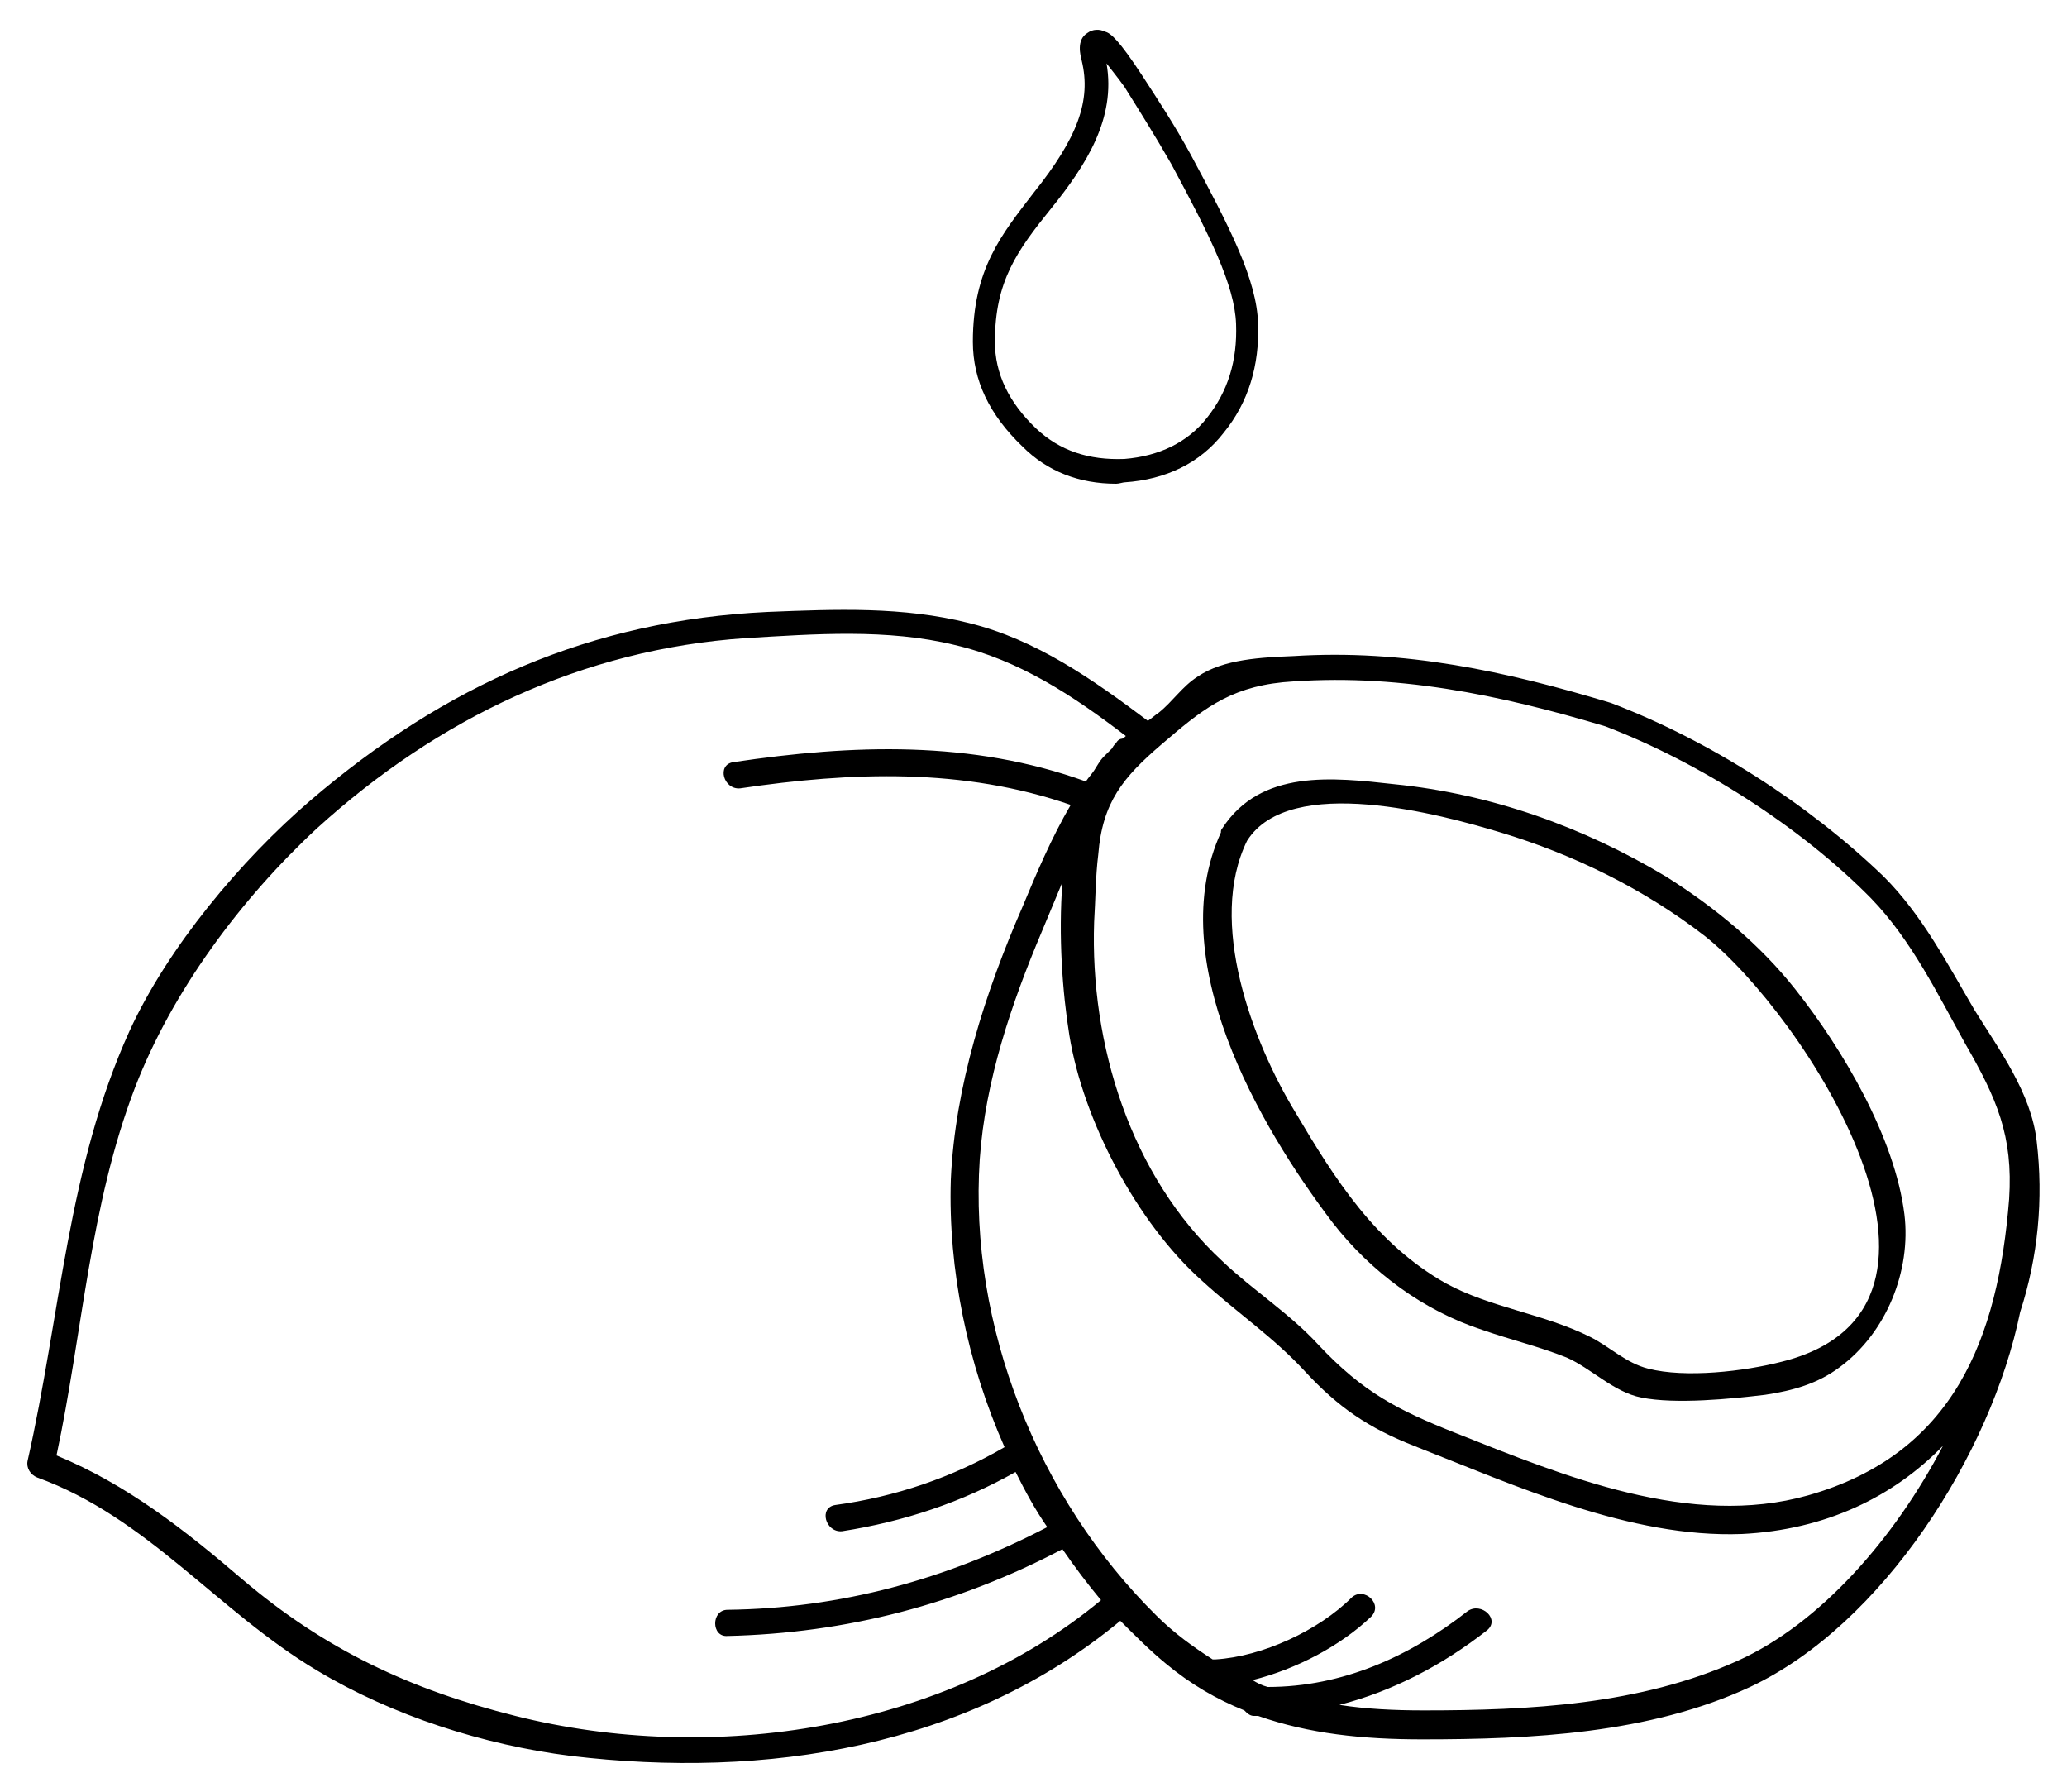 <svg xmlns="http://www.w3.org/2000/svg" xmlns:xlink="http://www.w3.org/1999/xlink" id="Capa_1" x="0px" y="0px" viewBox="0 0 150 130" style="enable-background:new 0 0 150 130;" xml:space="preserve"> <g> <g> <path d="M147.8,82.8c-0.4-3.5-2.7-6.6-4.5-9.5c-2-3.4-3.8-6.9-6.6-9.7c-5.5-5.3-12.7-9.9-19.8-12.6c-7.6-2.3-15-3.9-23-3.4 c-2.3,0.1-5.1,0.2-7,1.5c-1.1,0.7-1.8,1.8-2.8,2.6c-0.3,0.2-0.5,0.4-0.8,0.6c-4-3-8.1-5.9-13-7.1c-4.8-1.2-9.6-1-14.6-0.8 C42.9,45,32.3,49.7,22.5,58.1c-5,4.3-10.3,10.6-13.1,16.7C4.9,84.7,4.4,95.4,2,106c-0.1,0.5,0.2,1,0.7,1.2c8,2.9,13.1,9.7,20.3,14 c5.5,3.3,12.1,5.4,18.4,6.2c14.2,1.7,28.8-0.6,39.9-9.8c1.1,1.1,2.2,2.2,3.3,3.1c1.8,1.5,3.7,2.6,5.7,3.4c0.2,0.2,0.4,0.4,0.7,0.4 c0.1,0,0.2,0,0.3,0c3.7,1.3,7.6,1.7,11.9,1.7c7.9,0,16.5-0.4,23.8-3.8c9.6-4.5,17.5-16.9,19.6-27.2 C147.9,91.2,148.3,87,147.8,82.8z M84.3,54c2.8-2.4,4.8-4.1,8.8-4.5c8.1-0.7,15.7,0.9,23.4,3.2c6.8,2.6,14.2,7.3,19.3,12.5 c2.9,3,4.8,6.9,6.8,10.5c2.3,4,3.5,6.7,3.2,11.3c-0.8,10.1-4,18.5-14.6,21.5c-8.5,2.4-17.7-1.4-25.5-4.5c-4.3-1.7-6.8-3-10-6.4 c-2.1-2.3-4.8-4-7-6.1c-6.7-6.2-9.6-15.8-9.3-24.6c0.1-1.6,0.1-3.3,0.3-4.9C80,58.2,81.5,56.4,84.3,54z M37.4,124.5 c-7.6-1.9-13.8-4.8-19.8-9.9c-4.2-3.6-8.4-6.9-13.5-9C6,96.7,6.5,87.5,9.8,78.9c2.7-7,7.7-13.7,13.2-18.8c8.8-8,19.3-13,31.1-13.8 c5-0.3,10.3-0.7,15.2,0.5c4.7,1.1,8.6,3.7,12.4,6.6c-0.1,0.1-0.2,0.2-0.3,0.2c-0.1,0-0.3,0.1-0.4,0.3c-0.1,0.1-0.2,0.2-0.3,0.4 c-0.2,0.2-0.4,0.4-0.6,0.6c-0.3,0.3-0.5,0.7-0.7,1c-0.2,0.3-0.4,0.5-0.6,0.8c-8.3-3-16.9-2.7-25.6-1.4c-1.2,0.2-0.7,2,0.5,1.9 c8.1-1.2,16.2-1.5,24,1.2c-1.4,2.4-2.5,5-3.5,7.4c-2.7,6.2-4.9,13-5.2,19.8c-0.2,6.5,1.2,13.3,3.9,19.4c-3.8,2.2-7.9,3.6-12.3,4.2 c-1.2,0.2-0.7,2,0.5,1.9c4.5-0.7,8.7-2.1,12.6-4.3c0.7,1.4,1.4,2.7,2.3,4c-7.3,3.8-15,5.9-23.2,6c-1.2,0-1.2,2,0,1.9 c8.6-0.2,16.7-2.3,24.3-6.3c0.9,1.3,1.8,2.5,2.8,3.7C68.6,125.5,51.7,128.1,37.4,124.5z M126.1,120.5c-7.1,3.2-15.1,3.6-22.8,3.6 c-2.1,0-4.2-0.1-6.1-0.4c3.9-1,7.5-2.9,10.7-5.4c1-0.8-0.4-2.1-1.4-1.4c-4.2,3.3-9.1,5.5-14.5,5.5c-0.4-0.1-0.8-0.3-1.1-0.5 c3.2-0.8,6.4-2.5,8.6-4.6c0.9-0.9-0.5-2.2-1.4-1.4c-2.4,2.4-6.5,4.3-9.9,4.5c-0.1,0-0.1,0-0.2,0c-1.4-0.9-2.8-1.9-4.1-3.2 c-8.6-8.5-13.6-21-12.8-33.1c0.4-5.7,2.3-11.3,4.5-16.5c0.5-1.2,1-2.4,1.5-3.6c-0.3,3.9,0,8,0.5,11.1c1,6.2,4.9,13.6,9.6,17.8 c2.5,2.3,5.2,4.1,7.5,6.6c2.4,2.6,4.6,4.1,7.9,5.4c7.4,2.9,15.7,6.7,23.8,6.4c6.1-0.3,11-2.7,14.6-6.4 C137.5,111.6,132.1,117.8,126.1,120.5z"></path> <path d="M96.7,88.7c2.8,3.6,6.6,6.4,10.9,7.8c2,0.7,4.1,1.2,6.1,2c1.8,0.8,3.4,2.5,5.4,2.9c2.5,0.5,6.5,0.1,9-0.2 c2-0.3,3.8-0.8,5.4-2c3.4-2.5,5.2-7,4.7-11.1c-0.7-5.6-4.5-12-7.9-16.3c-2.6-3.3-5.9-6-9.4-8.2c-6-3.6-12.7-6-19.7-6.7 c-4.5-0.5-9.7-1.1-12.5,3.2c-0.1,0.1-0.1,0.2-0.1,0.3C84.4,69.6,91.3,81.6,96.7,88.7z M108.9,60.4c5.3,1.6,10.4,4.1,14.8,7.5 c7.1,5.6,21.2,27,5.6,30.9c-2.7,0.7-7,1.2-9.7,0.5c-1.6-0.4-2.8-1.6-4.2-2.3c-3.4-1.7-7.2-2.1-10.5-3.9c-5.1-2.9-8-7.5-10.9-12.4 c-3.1-5.1-6.4-13.8-3.5-19.7C93.6,56.1,104.6,59.1,108.9,60.4z"></path> </g> <g> <path d="M81,35.1c-2.7,0-5-0.9-6.8-2.7c-2.4-2.3-3.6-4.8-3.6-7.6c0-5.3,2.1-7.8,4.4-10.8c3.2-4,4.2-6.7,3.5-9.6 c-0.1-0.4-0.4-1.5,0.4-2c0.4-0.3,0.9-0.3,1.3-0.1c0.4,0.1,1,0.6,2.7,3.2c1.1,1.7,2.3,3.5,3.5,5.7l0,0c2.9,5.4,4.8,9.1,4.9,12.3 c0.1,3-0.7,5.7-2.5,7.9c-1.7,2.2-4.2,3.4-7.2,3.6C81.5,35,81.2,35.1,81,35.1z M80.3,4.6c0.7,4-1.5,7.4-4,10.5 c-2.5,3.1-4.1,5.3-4.1,9.7c0,2.3,1,4.4,3,6.3c1.7,1.6,3.8,2.3,6.4,2.2c2.5-0.2,4.6-1.2,6-3c1.5-1.9,2.2-4.1,2.1-6.8 c-0.1-2.8-1.9-6.4-4.7-11.6c-1.2-2.1-2.4-4-3.4-5.6C81.1,5.6,80.6,5,80.3,4.6z M79.6,3.8C79.6,3.8,79.6,3.8,79.6,3.8 C79.6,3.8,79.6,3.8,79.6,3.8z"></path> </g> </g> </svg>